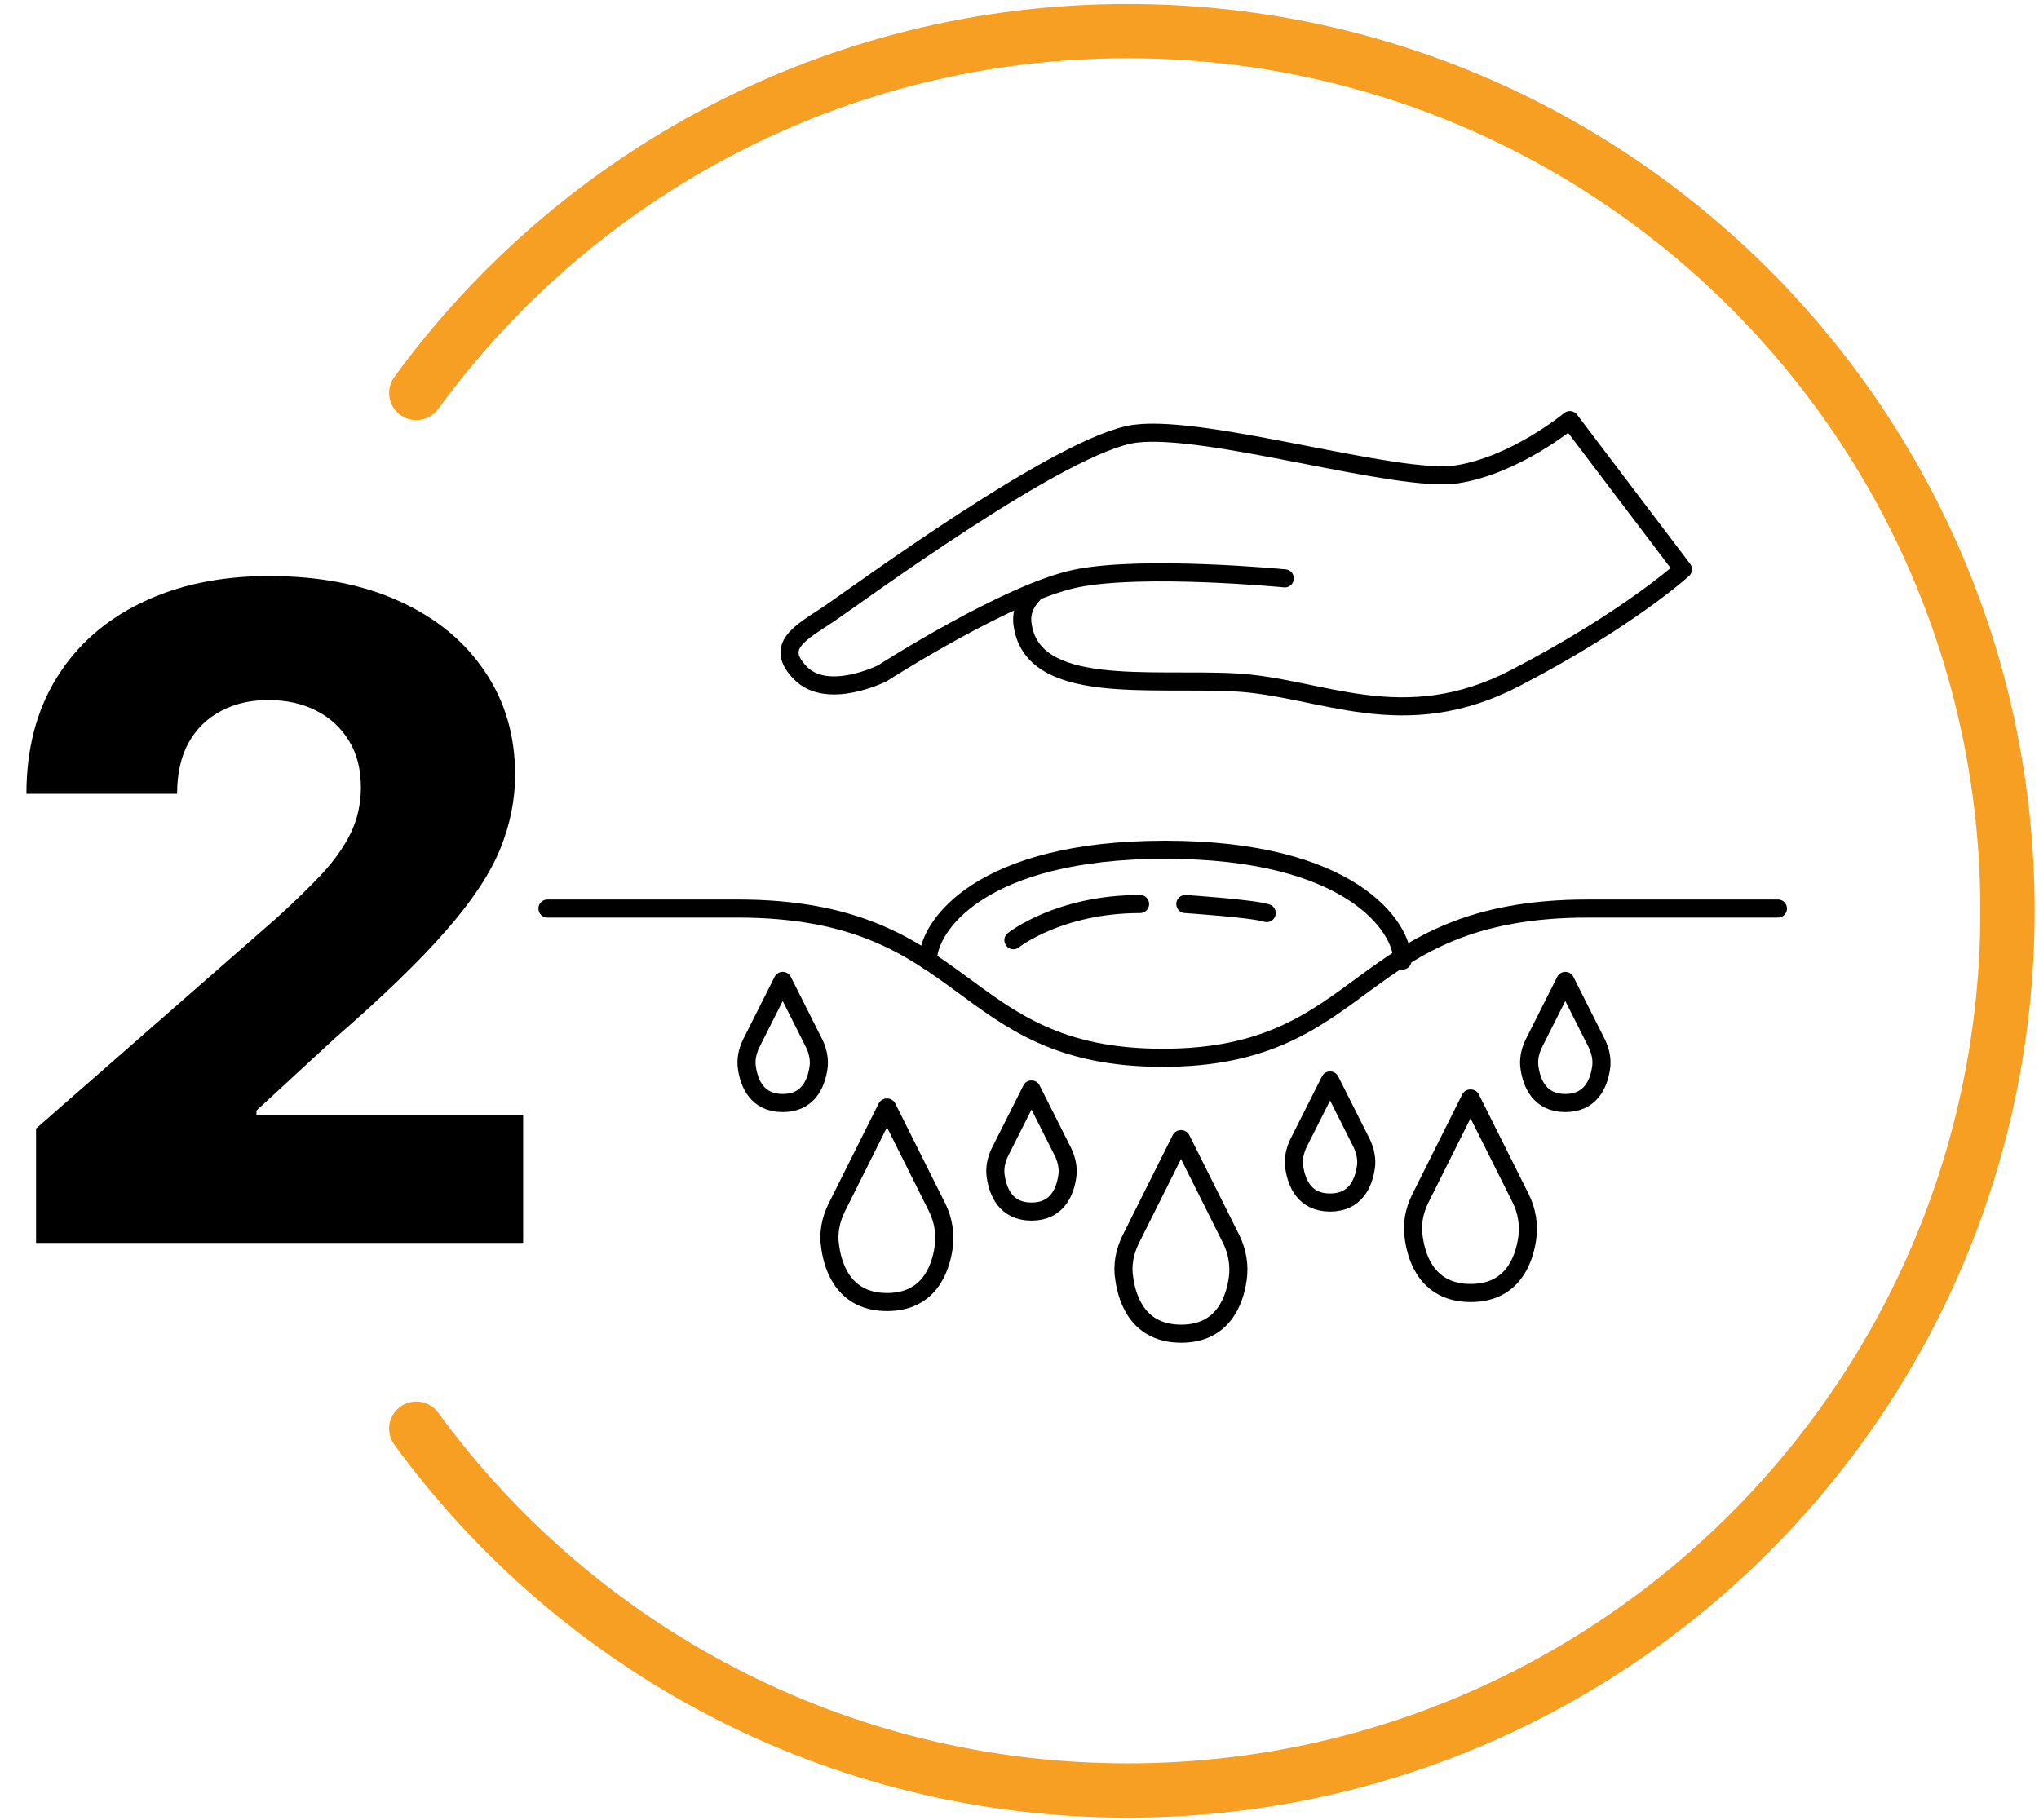 <?xml version="1.0" encoding="UTF-8"?> <svg xmlns="http://www.w3.org/2000/svg" width="383" height="342" viewBox="0 0 383 342" fill="none"> <path d="M78.189 73.828C108.245 32.623 156.898 5.849 211.805 5.849C303.084 5.849 377.08 79.845 377.08 171.123C377.08 262.402 303.084 336.398 211.805 336.398C156.898 336.398 108.245 309.623 78.189 268.419" stroke="#F69F23" stroke-width="10.197" stroke-miterlimit="10" stroke-linecap="round" stroke-linejoin="round"></path> <path d="M241.34 108.667C241.34 108.667 214.998 106.118 202.252 108.667C189.506 111.217 165.713 126.512 165.713 126.512C165.713 126.512 155.516 131.61 150.418 126.512C145.319 121.414 150.418 118.864 155.516 115.465C160.614 112.066 199.702 83.175 213.298 81.476C226.894 79.776 262.583 90.823 273.63 89.123C284.677 87.424 294.873 78.927 294.873 78.927L316.117 106.968C316.117 106.968 305.92 116.315 284.677 127.362C263.433 138.408 248.138 129.061 231.993 128.211C215.848 127.362 193.754 130.761 192.055 117.165C191.8 115.041 192.565 113.256 194.094 111.642" stroke="black" stroke-width="3.399" stroke-miterlimit="10" stroke-linecap="round" stroke-linejoin="round"></path> <path d="M102.832 170.698C102.832 170.698 107.93 170.698 138.521 170.698C182.708 170.698 179.309 198.74 218.397 198.74" stroke="black" stroke-width="3.399" stroke-miterlimit="10" stroke-linecap="round" stroke-linejoin="round"></path> <path d="M333.962 170.698C333.962 170.698 328.864 170.698 298.273 170.698C254.087 170.698 257.486 198.74 218.397 198.74" stroke="black" stroke-width="3.399" stroke-miterlimit="10" stroke-linecap="round" stroke-linejoin="round"></path> <path d="M147.019 207.237C151.863 207.237 153.307 203.499 153.732 200.694C153.987 199.165 153.647 197.55 152.967 196.106L147.019 184.294L141.071 196.106C140.391 197.55 140.051 199.08 140.306 200.694C140.731 203.499 142.176 207.237 147.019 207.237Z" stroke="black" stroke-width="3.399" stroke-miterlimit="10" stroke-linecap="round" stroke-linejoin="round"></path> <path d="M294.024 207.237C298.868 207.237 300.312 203.499 300.737 200.694C300.992 199.165 300.652 197.55 299.972 196.106L294.024 184.294L288.076 196.106C287.396 197.55 287.056 199.08 287.311 200.694C287.736 203.499 289.181 207.237 294.024 207.237Z" stroke="black" stroke-width="3.399" stroke-miterlimit="10" stroke-linecap="round" stroke-linejoin="round"></path> <path d="M193.755 227.631C198.598 227.631 200.043 223.892 200.468 221.088C200.722 219.558 200.383 217.944 199.703 216.499L193.755 204.688L187.806 216.499C187.127 217.944 186.787 219.473 187.042 221.088C187.467 223.892 188.911 227.631 193.755 227.631Z" stroke="black" stroke-width="3.399" stroke-miterlimit="10" stroke-linecap="round" stroke-linejoin="round"></path> <path d="M249.838 225.932C254.681 225.932 256.126 222.193 256.551 219.389C256.805 217.859 256.466 216.244 255.786 214.8L249.838 202.989L243.889 214.8C243.21 216.244 242.87 217.774 243.125 219.389C243.55 222.193 244.994 225.932 249.838 225.932Z" stroke="black" stroke-width="3.399" stroke-miterlimit="10" stroke-linecap="round" stroke-linejoin="round"></path> <path d="M166.648 244.626C174.38 244.626 176.675 238.593 177.27 234.259C177.609 231.795 177.185 229.245 176.08 226.951L166.648 208.087H166.563L157.131 226.951C156.026 229.245 155.516 231.71 155.941 234.259C156.536 238.593 158.83 244.626 166.648 244.626Z" stroke="black" stroke-width="3.399" stroke-miterlimit="10" stroke-linecap="round" stroke-linejoin="round"></path> <path d="M221.881 250.574C229.614 250.574 231.908 244.541 232.503 240.207C232.843 237.743 232.418 235.194 231.313 232.899L221.881 214.035H221.796L212.364 232.899C211.259 235.194 210.75 237.658 211.174 240.207C211.769 244.541 214.064 250.574 221.881 250.574Z" stroke="black" stroke-width="3.399" stroke-miterlimit="10" stroke-linecap="round" stroke-linejoin="round"></path> <path d="M276.264 242.927C283.997 242.927 286.291 236.893 286.886 232.56C287.226 230.095 286.801 227.546 285.696 225.252L276.264 206.388H276.179L266.747 225.252C265.642 227.546 265.132 230.01 265.557 232.56C266.152 236.893 268.446 242.927 276.264 242.927Z" stroke="black" stroke-width="3.399" stroke-miterlimit="10" stroke-linecap="round" stroke-linejoin="round"></path> <path d="M218.822 159.652C184.153 159.652 174.296 174.012 174.296 180.471" stroke="black" stroke-width="3.399" stroke-miterlimit="10" stroke-linecap="round" stroke-linejoin="round"></path> <path d="M218.907 159.652C253.577 159.652 263.434 174.012 263.434 180.471" stroke="black" stroke-width="3.399" stroke-miterlimit="10" stroke-linecap="round" stroke-linejoin="round"></path> <path d="M190.355 176.647C190.355 176.647 198.853 169.849 214.148 169.849" stroke="black" stroke-width="3.399" stroke-miterlimit="10" stroke-linecap="round" stroke-linejoin="round"></path> <path d="M222.646 169.849C222.646 169.849 235.392 170.698 237.941 171.548" stroke="black" stroke-width="3.399" stroke-miterlimit="10" stroke-linecap="round" stroke-linejoin="round"></path> <path d="M6.773 233.517V212.032L51.855 172.563C55.235 169.505 58.112 166.709 60.486 164.174C62.859 161.599 64.67 159.024 65.917 156.449C67.164 153.834 67.788 150.997 67.788 147.939C67.788 144.52 67.044 141.603 65.555 139.189C64.066 136.734 62.014 134.843 59.399 133.516C56.784 132.188 53.787 131.524 50.407 131.524C46.987 131.524 43.99 132.228 41.415 133.636C38.84 135.004 36.828 136.996 35.38 139.611C33.971 142.226 33.267 145.405 33.267 149.147H4.963C4.963 140.738 6.854 133.475 10.636 127.36C14.418 121.244 19.729 116.537 26.568 113.238C33.448 109.898 41.435 108.229 50.528 108.229C59.902 108.229 68.05 109.798 74.97 112.936C81.89 116.074 87.241 120.46 91.023 126.092C94.845 131.685 96.757 138.183 96.757 145.586C96.757 150.293 95.811 154.96 93.92 159.587C92.029 164.214 88.629 169.324 83.721 174.916C78.852 180.509 71.932 187.208 62.96 195.013L48.174 208.653V209.437H98.265V233.517H6.773Z" fill="black"></path> </svg> 